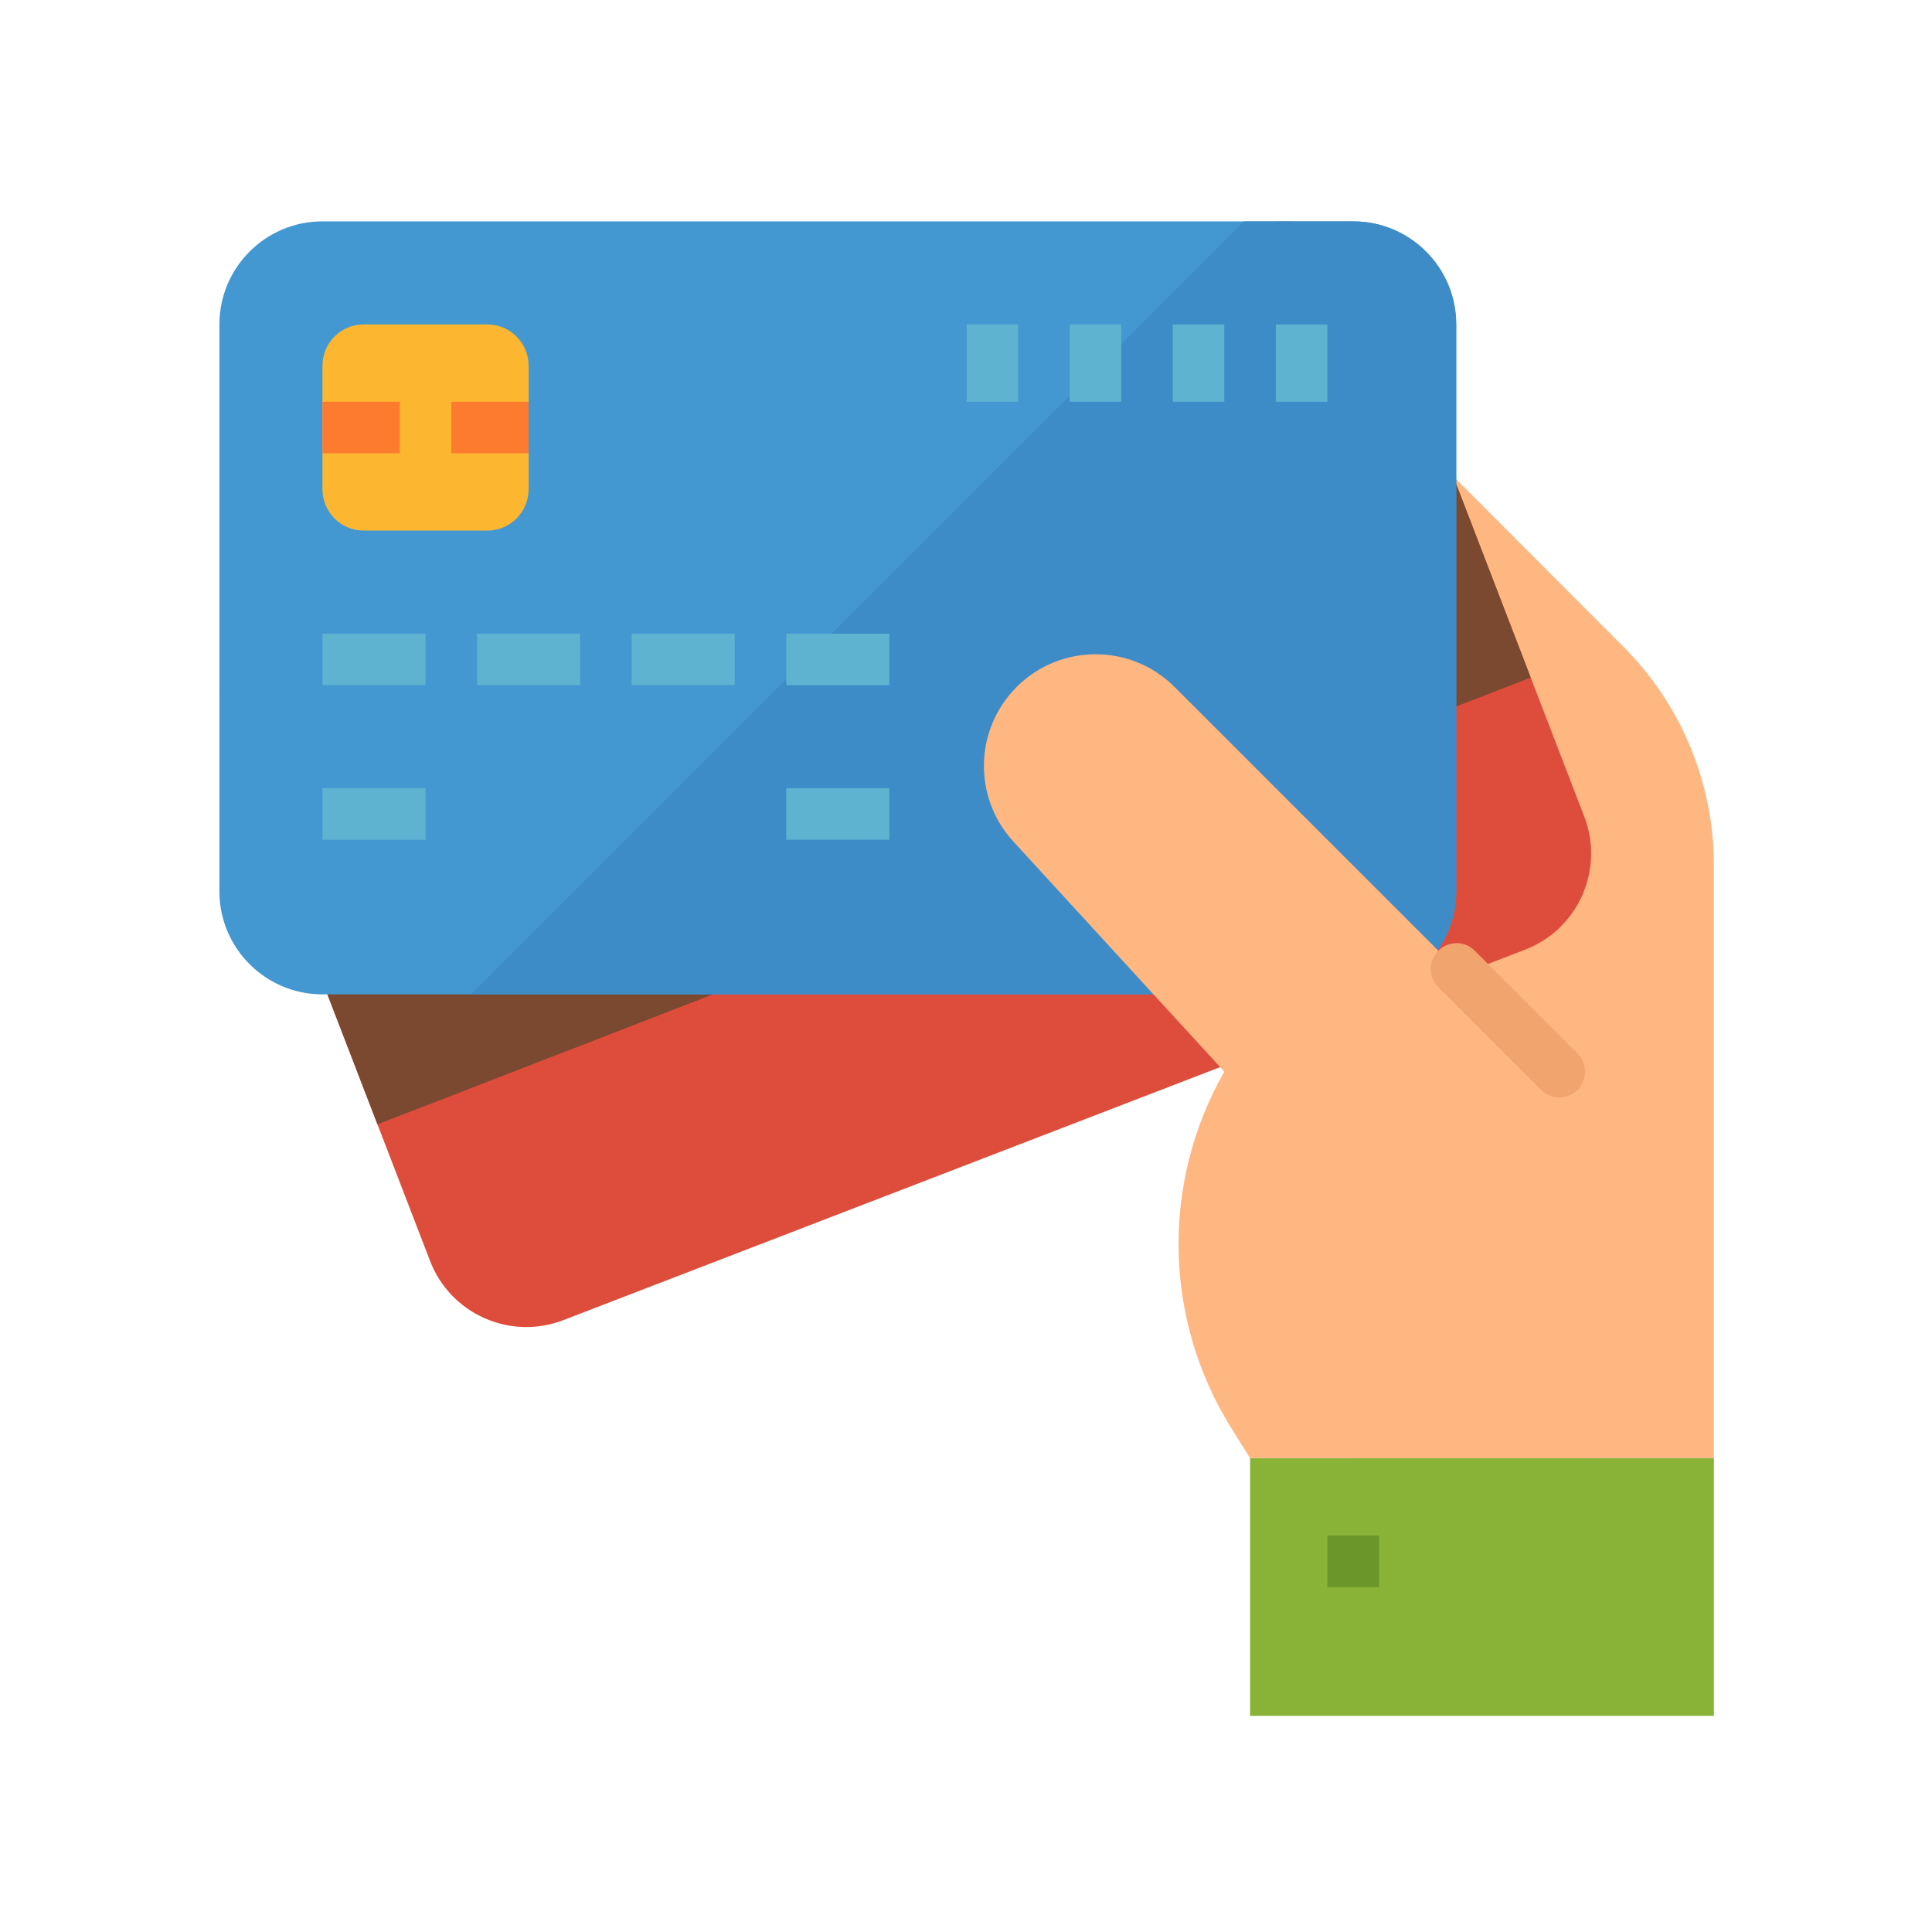 <svg xmlns="http://www.w3.org/2000/svg" width="96" height="96" viewBox="0 0 96 96" fill="none"><path d="M80.631 32.101L67.237 18.682V72.455H85.162V42.996C85.162 40.971 84.761 38.966 83.984 37.096C83.206 35.226 82.067 33.529 80.631 32.101Z" fill="#FFB782"></path><path d="M21.371 62.658L11.246 36.373C10.23 33.735 11.544 30.771 14.184 29.754L61.975 11.345C64.614 10.329 67.578 11.644 68.594 14.284L78.719 40.569C79.736 43.208 78.421 46.172 75.781 47.188L27.991 65.597C25.351 66.613 22.389 65.297 21.371 62.658Z" fill="#DE4C3C"></path><path d="M72.244 23.752L14.941 45.964L18.757 55.868L76.062 33.667L72.244 23.752Z" fill="#7A4930"></path><path d="M10.902 44.289V16.122C10.902 13.293 13.195 11 16.024 11H67.237C70.065 11 72.358 13.293 72.358 16.121V44.289C72.358 47.117 70.065 49.41 67.237 49.41H16.024C13.195 49.41 10.902 47.117 10.902 44.289V44.289Z" fill="#4398D1"></path><path d="M67.237 11H61.796L23.386 49.41H67.237C70.065 49.41 72.359 47.117 72.359 44.289V16.122C72.359 13.293 70.065 11 67.237 11Z" fill="#3E8CC7"></path><path d="M16.023 31.485H21.145V34.045H16.023V31.485ZM16.023 39.167H21.145V41.728H16.023V39.167ZM39.069 39.167H44.191V41.728H39.069V39.167ZM23.706 31.485H28.826V34.045H23.706V31.485ZM31.387 31.485H36.509V34.045H31.387V31.485ZM39.069 31.485H44.191V34.045H39.069V31.485ZM63.395 16.121H65.956V19.962H63.395V16.121ZM58.274 16.121H60.835V19.962H58.274V16.121ZM53.153 16.121H55.713V19.962H53.153V16.121ZM48.032 16.121H50.592V19.962H48.032V16.121Z" fill="#5EB3D1"></path><path d="M62.116 72.457H85.162V85.26H62.116V72.457Z" fill="#88B337"></path><path d="M58.359 34.129C56.187 31.965 52.673 31.971 50.509 34.143C48.417 36.242 48.344 39.616 50.344 41.804L60.836 53.25C57.682 58.77 57.817 65.576 61.185 70.966L62.116 72.455H78.761V54.531L58.359 34.129Z" fill="#FFB782"></path><path d="M65.957 76.297H68.518V78.858H65.957V76.297Z" fill="#6B962A"></path><path d="M16.023 24.315V18.17C16.023 17.038 16.94 16.121 18.072 16.121H24.218C25.349 16.121 26.266 17.038 26.266 18.17V24.315C26.266 25.447 25.349 26.364 24.218 26.364H18.072C16.94 26.364 16.023 25.447 16.023 24.315Z" fill="#FDB62F"></path><path d="M16.023 19.963H19.864V22.524H16.023V19.963ZM22.425 19.963H26.266V22.524H22.425V19.963Z" fill="#FD7B2F"></path><path d="M77.48 54.532C77.311 54.532 77.145 54.498 76.99 54.434C76.834 54.37 76.693 54.275 76.575 54.156L71.453 49.035C70.962 48.527 70.976 47.716 71.486 47.224C71.982 46.746 72.768 46.746 73.264 47.224L78.385 52.346C78.884 52.846 78.884 53.657 78.385 54.156C78.266 54.275 78.125 54.37 77.97 54.434C77.814 54.498 77.648 54.532 77.48 54.532Z" fill="#F2A46F"></path></svg>